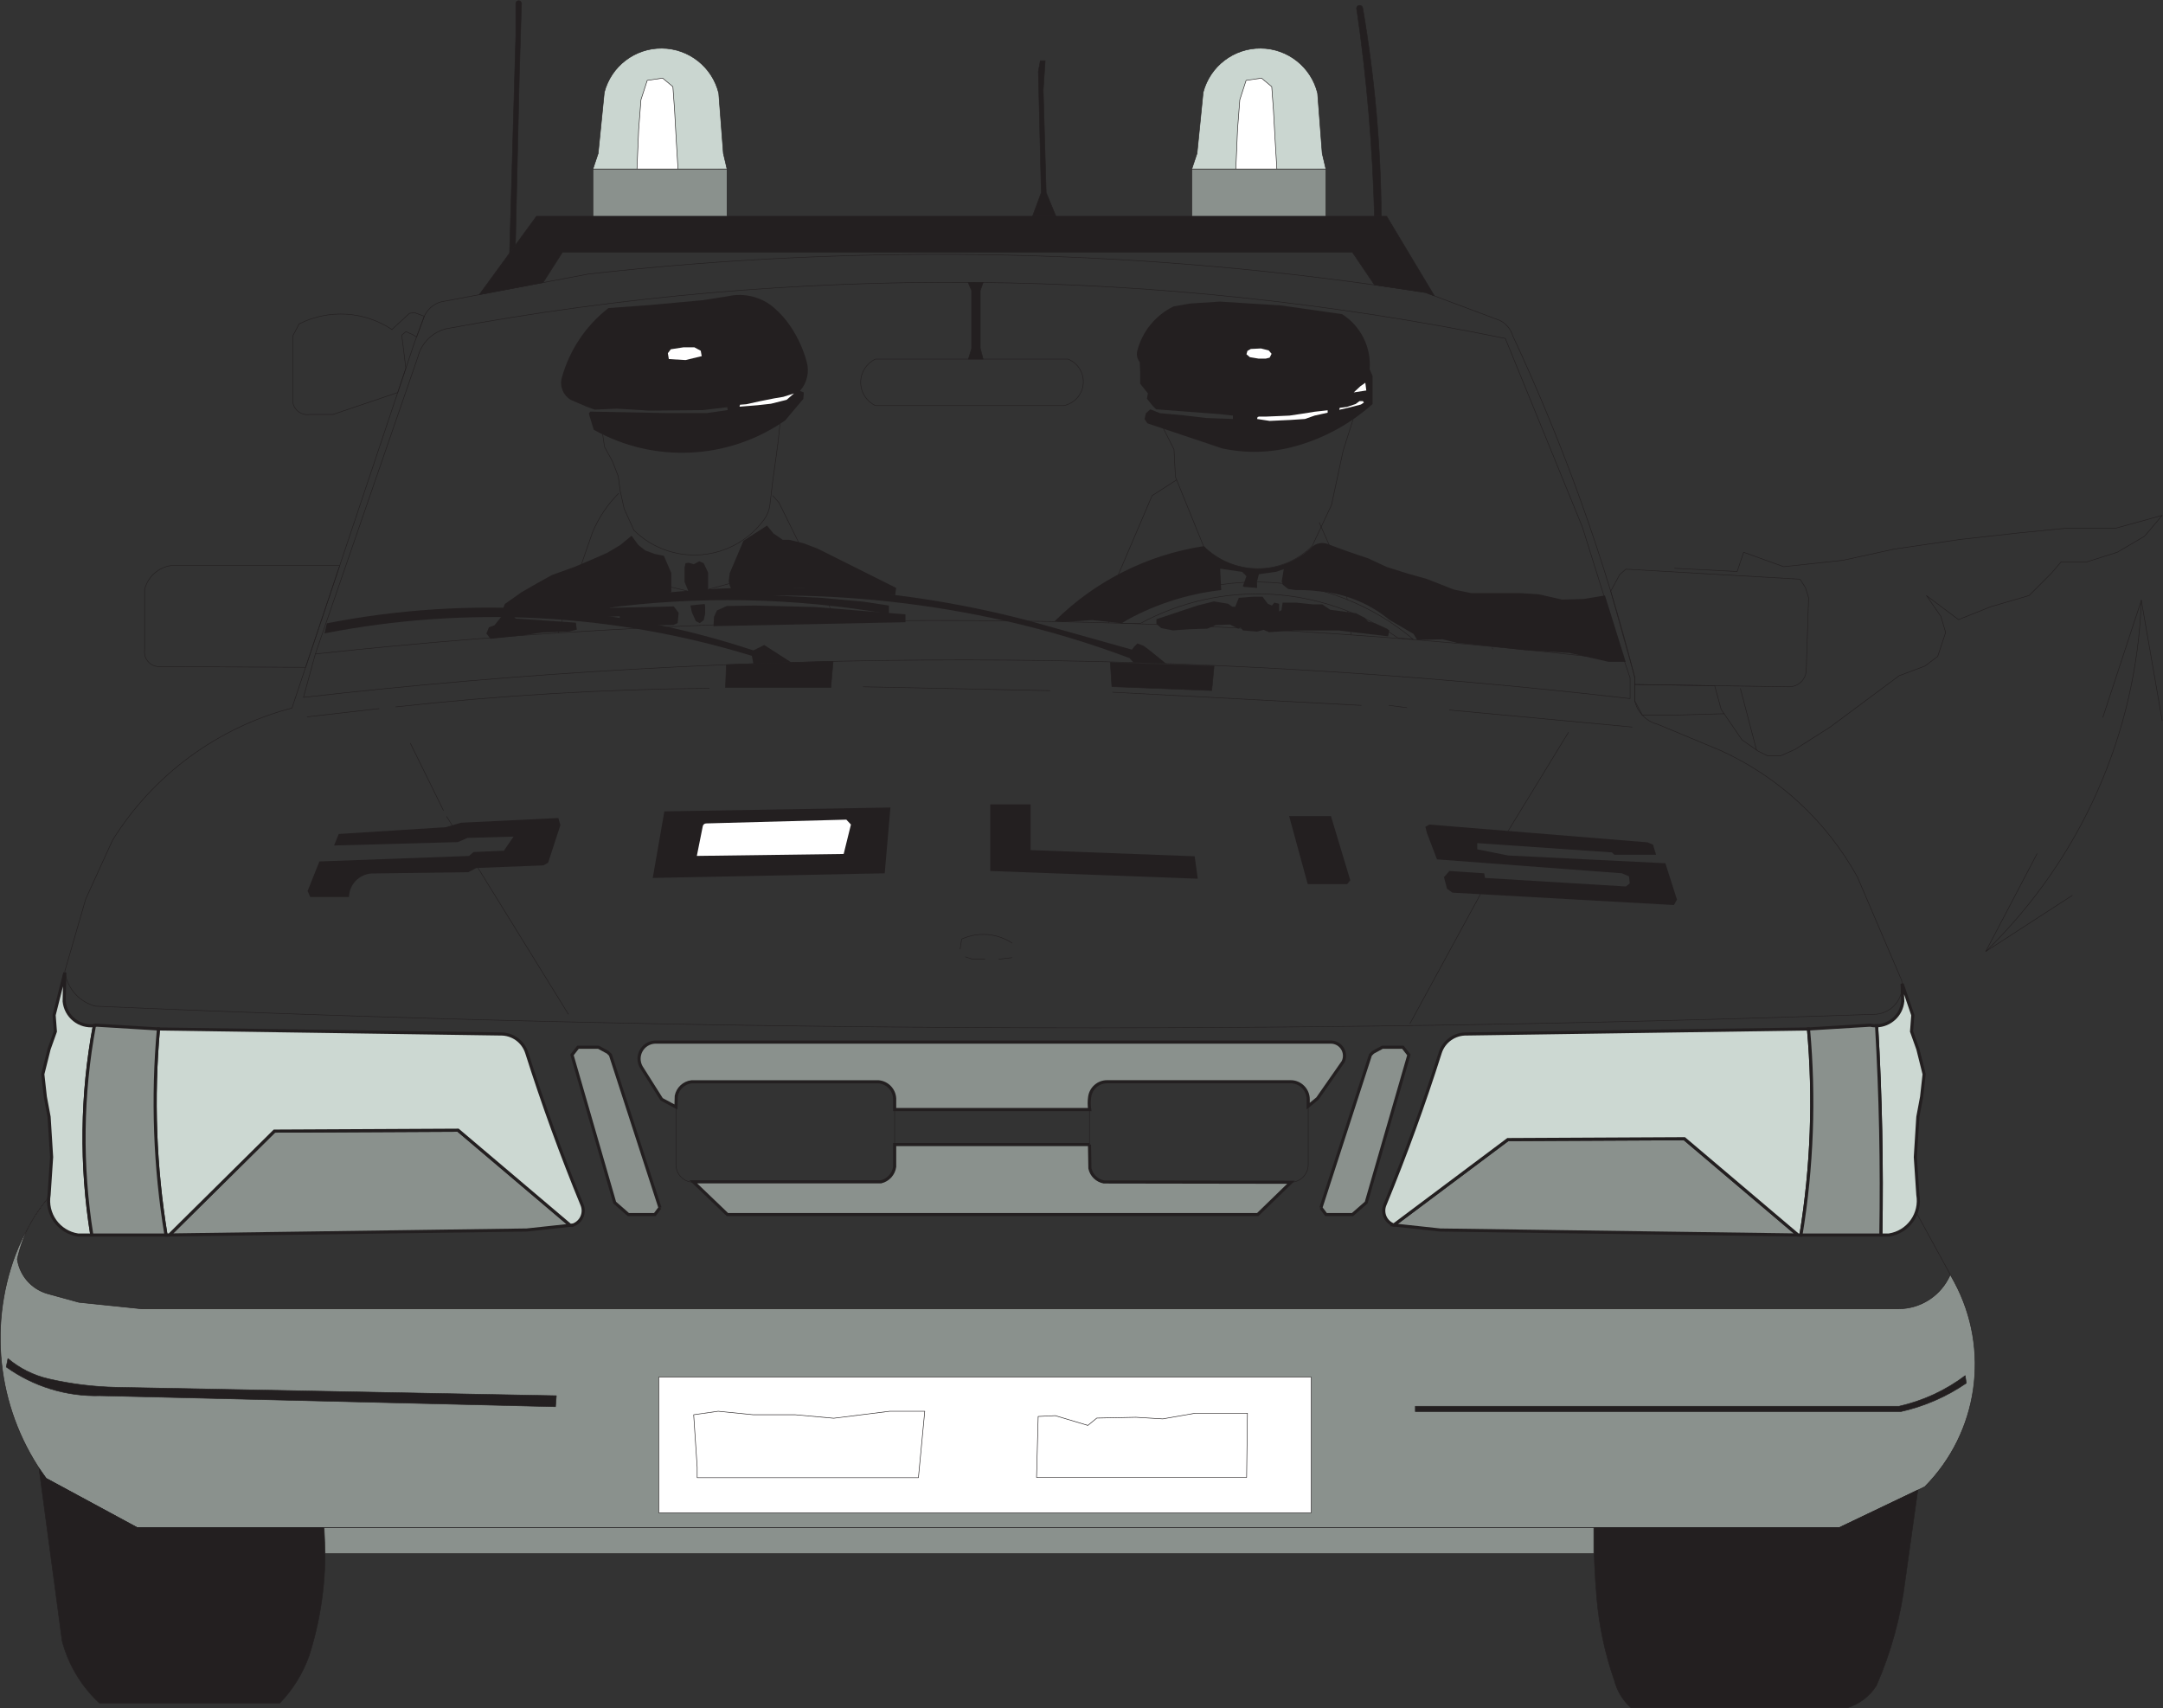 <?xml version="1.0" encoding="UTF-8" standalone="no"?>
<svg
   xmlns:dc="http://purl.org/dc/elements/1.1/"
   xmlns:cc="http://creativecommons.org/ns#"
   xmlns:rdf="http://www.w3.org/1999/02/22-rdf-syntax-ns#"
   xmlns:svg="http://www.w3.org/2000/svg"
   xmlns="http://www.w3.org/2000/svg"
   viewBox="0 0 928.333 733.053"
   height="733.053"
   width="928.333"
   xml:space="preserve"
   id="svg2"
   version="1.1"><rect x="0" y="0" width="928.333" height="733.053" fill="#333333" stroke="none"/><defs
     id="defs6" /><g
     transform="matrix(1.333,0,0,-1.333,0,733.053)"
     id="g10"><g
       transform="scale(0.1)"
       id="g12"><path
         id="path14"
         style="fill:#8a918d;fill-opacity:1;fill-rule:nonzero;stroke:none"
         d="m 6169.96,1595.53 122.95,-224.73 c 116.03,-216.62 77.18,-483.593 -95.76,-658.163 L 5921.81,580.996 H 441.945 L 148.652,739.551 C -3.895,947.793 -41.043,1218.96 49.883,1460.56 c 25.582,66.78 61.754,129.03 107.133,184.3 -50.219,-56.89 -85.086,-125.65 -101.309,-199.78 7.77,-52.14 44.941,-95.11 95.426,-110.29 l 102.883,-28.33 201.281,-20.85 H 6113.36 c 66.57,0.3 127.61,37.07 159.03,95.76 l 7.13,13.93 -109.56,200.23" /><path
         id="path16"
         style="fill:none;stroke:#231f20;stroke-width:1.764;stroke-linecap:round;stroke-linejoin:round;stroke-miterlimit:4;stroke-dasharray:none;stroke-opacity:1"
         d="m 6169.96,1595.53 122.95,-224.73 c 116.03,-216.62 77.18,-483.593 -95.76,-658.163 L 5921.81,580.996 H 441.945 L 148.652,739.551 C -3.895,947.793 -41.043,1218.96 49.883,1460.56 c 25.582,66.78 61.754,129.03 107.133,184.3 -50.219,-56.89 -85.086,-125.65 -101.309,-199.78 7.77,-52.14 44.941,-95.11 95.426,-110.29 l 102.883,-28.33 201.281,-20.85 H 6113.36 c 66.57,0.3 127.61,37.07 159.03,95.76 l 7.13,13.93 -109.56,200.23" /><path
         id="path18"
         style="fill:#ffffff;fill-opacity:1;fill-rule:nonzero;stroke:none"
         d="M 2120.92,1065.66 H 4221.89 V 628.867 H 2120.92 v 436.793" /><path
         id="path20"
         style="fill:none;stroke:#231f20;stroke-width:1.764;stroke-linecap:round;stroke-linejoin:round;stroke-miterlimit:4;stroke-dasharray:none;stroke-opacity:1"
         d="M 2120.92,1065.66 H 4221.89 V 628.867 H 2120.92 Z" /><path
         id="path22"
         style="fill:#cad6d0;fill-opacity:1;fill-rule:nonzero;stroke:none"
         d="m 2340.91,4954.86 -11.93,50.61 -14.78,193.55 c -20.65,84.53 -96.08,144.26 -183.11,144.96 -87.03,0.7 -163.41,-57.79 -185.43,-141.99 l -19.72,-196.52 -16.94,-50.61 h 431.91" /><path
         id="path24"
         style="fill:none;stroke:#231f20;stroke-width:1.764;stroke-linecap:round;stroke-linejoin:round;stroke-miterlimit:4;stroke-dasharray:none;stroke-opacity:1"
         d="m 2340.91,4954.86 -11.93,50.61 -14.78,193.55 c -20.65,84.53 -96.08,144.26 -183.11,144.96 -87.03,0.7 -163.41,-57.79 -185.43,-141.99 l -19.72,-196.52 -16.94,-50.61 h 431.91" /><path
         id="path26"
         style="fill:#cad6d0;fill-opacity:1;fill-rule:nonzero;stroke:none"
         d="m 4269.06,4954.86 -11.92,50.61 -14.78,193.55 c -20.65,84.53 -96.09,144.26 -183.11,144.96 -87.02,0.7 -163.41,-57.79 -185.42,-141.99 l -19.73,-196.52 -16.94,-50.61 h 431.9" /><path
         id="path28"
         style="fill:none;stroke:#231f20;stroke-width:1.764;stroke-linecap:round;stroke-linejoin:round;stroke-miterlimit:4;stroke-dasharray:none;stroke-opacity:1"
         d="m 4269.06,4954.86 -11.92,50.61 -14.78,193.55 c -20.65,84.53 -96.09,144.26 -183.11,144.96 -87.02,0.7 -163.41,-57.79 -185.42,-141.99 l -19.73,-196.52 -16.94,-50.61 h 431.9" /><path
         id="path30"
         style="fill:#231f20;fill-opacity:1;fill-rule:nonzero;stroke:none"
         d="m 2575.45,4240.49 12.64,-4.74 -1.57,-20.54 -58.48,-69.51 c -182.8,-127.15 -422.13,-138.8 -616.41,-30.02 l -15.81,52.13 4.75,6.32 244.98,-4.74 h 129.6 l 67.96,9.48 -1.57,9.48 -79.04,-9.48 -172.27,-1.58 -104.32,6.32 -71.12,-3.16 -30.03,11.07 -47.42,20.53 c -24.38,14.61 -36.02,43.7 -28.44,71.1 24.59,88.99 77.25,167.68 150.14,224.35 l 131.19,9.48 172.27,15.8 80.61,12.63 c 53.24,12.17 109.07,-1.93 150.15,-37.91 20.59,-18.04 38.67,-38.76 53.74,-61.62 22.72,-34.46 39.8,-72.33 50.58,-112.17 8.88,-32.82 0.55,-67.9 -22.13,-93.22" /><path
         id="path32"
         style="fill:#231f20;fill-opacity:1;fill-rule:nonzero;stroke:none"
         d="m 3694.37,4136.35 241.12,-80.86 c 76.66,-16.4 156.12,-14.28 231.79,6.22 93.52,25.33 179.83,72.2 252.01,136.84 v 90.2 l -9.33,21.77 c 5.37,70.92 -28.71,139.03 -88.67,177.27 l -196.01,28 -197.57,12.44 -96.45,-6.22 -52.89,-9.33 c -57.99,-28.27 -100.64,-80.58 -116.67,-143.07 -3.2,-12.48 -0.32,-25.74 7.78,-35.77 l 1.55,-32.65 v -37.32 l 24.89,-31.1 -3.11,-17.11 18.67,-23.32 10.89,-10.89 205.34,-15.55 42,-4.66 v -10.89 l -85.55,3.11 -79.34,9.33 -70,6.22 -31.12,12.44 -14,-12.44 -4.66,-18.66 9.33,-14" /><path
         id="path34"
         style="fill:#8a918d;fill-opacity:1;fill-rule:nonzero;stroke:none"
         d="m 3564.57,2016.6 c -28.13,0 -52.01,-20.62 -56.09,-48.44 -2.01,-13.65 -2.01,-27.5 0,-41.15 h -627.91 v 35.74 c -1.49,28.34 -23.66,51.24 -51.94,53.66 H 2226.6 c -24.49,-2.95 -44.31,-21.29 -49.15,-45.49 l -1.07,-35.65 -46.01,24.73 -65.99,104.43 c -9,16.18 -9.04,35.86 -0.1,52.05 8.95,16.22 25.61,26.66 44.1,27.66 h 2177.59 c 14.96,-0.35 28.71,-8.3 36.51,-21.09 7.78,-12.78 8.53,-28.66 1.99,-42.11 l -82.49,-118.19 -29.91,-24.74 v 21.9 c 0,15.04 -5.97,29.47 -16.61,40.09 -10.62,10.64 -25.05,16.6 -40.07,16.6 h -590.82" /><path
         id="path36"
         style="fill:none;stroke:#231f20;stroke-width:10;stroke-linecap:butt;stroke-linejoin:miter;stroke-miterlimit:4;stroke-dasharray:none;stroke-opacity:1"
         d="m 3564.57,2016.6 c -28.13,0 -52.01,-20.62 -56.09,-48.44 -2.01,-13.65 -2.01,-27.5 0,-41.15 h -627.91 v 35.74 c -1.49,28.34 -23.66,51.24 -51.94,53.66 H 2226.6 c -24.49,-2.95 -44.31,-21.29 -49.15,-45.49 l -1.07,-35.65 -46.01,24.73 -65.99,104.43 c -9,16.18 -9.04,35.86 -0.1,52.05 8.95,16.22 25.61,26.66 44.1,27.66 h 2177.59 c 14.96,-0.35 28.71,-8.3 36.51,-21.09 7.78,-12.78 8.53,-28.66 1.99,-42.11 l -82.49,-118.19 -29.91,-24.74 v 21.9 c 0,15.04 -5.97,29.47 -16.61,40.09 -10.62,10.64 -25.05,16.6 -40.07,16.6 z" /><path
         id="path38"
         style="fill:none;stroke:#231f20;stroke-width:1.764;stroke-linecap:round;stroke-linejoin:round;stroke-miterlimit:4;stroke-dasharray:none;stroke-opacity:1"
         d="m 3342.63,938.945 -5.25,-196.433 h 676.37 l 2.62,206.914 h -167.78 l -104.86,-18.34 -86.51,5.242 -125.84,-2.625 -28.84,-23.566 -104.86,31.426 z" /><path
         id="path40"
         style="fill:none;stroke:#231f20;stroke-width:1.764;stroke-linecap:round;stroke-linejoin:round;stroke-miterlimit:4;stroke-dasharray:none;stroke-opacity:1"
         d="m 2425.08,944.445 -112.72,11.258 -78.92,-11.258 11.28,-168.937 v -33.789 h 315.63 396.7 l 20.39,213.984 h -112.72 l -180.37,-22.519 -124,11.261 z" /><path
         id="path42"
         style="fill:none;stroke:#231f20;stroke-width:1.764;stroke-linecap:round;stroke-linejoin:round;stroke-miterlimit:4;stroke-dasharray:none;stroke-opacity:1"
         d="m 2210.97,3597.08 -49.62,11.79" /><path
         id="path44"
         style="fill:none;stroke:#231f20;stroke-width:1.764;stroke-linecap:round;stroke-linejoin:round;stroke-miterlimit:4;stroke-dasharray:none;stroke-opacity:1"
         d="m 2281.5,3602.15 66.73,18.14" /><path
         id="path46"
         style="fill:#231f20;fill-opacity:1;fill-rule:nonzero;stroke:none"
         d="m 2915.31,3496.02 v 25.28 l -292.4,23.7 -192.82,4.74 -90.09,-1.58 -31.61,-14.22 -9.48,-20.54 -1.59,-30.02 617.99,12.64" /><path
         id="path48"
         style="fill:#231f20;fill-opacity:1;fill-rule:nonzero;stroke:none"
         d="m 2222.99,3580.08 56.9,6.32 v 69.52 l -14.23,30.01 -14.22,6.33 -17.38,-9.49 -17.39,4.75 -9.48,-1.59 -3.16,-14.22 v -45.81 l 18.96,-45.82" /><path
         id="path50"
         style="fill:#231f20;fill-opacity:1;fill-rule:nonzero;stroke:none"
         d="m 2268.83,3554.8 -45.84,-4.74 1.58,-7.9 3.16,-14.22 12.65,-28.44 12.64,-6.32 12.64,9.48 4.75,20.54 v 23.7 l -1.58,7.9" /><path
         id="path52"
         style="fill:#231f20;fill-opacity:1;fill-rule:nonzero;stroke:none"
         d="m 1579.09,3442.68 105.46,10.98 62.54,9.49 85.82,2.97 24.24,6.07 -3.05,22.42 -193.96,13.2 -7.28,8.48 -38.18,-1.84 -22.77,-28.38 -17.93,-6.55 -7.87,-20 12.98,-16.84" /><path
         id="path54"
         style="fill:#231f20;fill-opacity:1;fill-rule:nonzero;stroke:none"
         d="m 2354.27,3603.39 221.27,3.16 306.62,-23.7 3.16,23.7 -252.88,126.4 -45.84,17.38 -45.83,11.06 h -20.55 l -30.03,20.54 -20.55,25.27 -75.86,-48.98 -44.25,-104.27 -3.17,-25.28 3.17,-14.22 4.74,-11.06" /><path
         id="path56"
         style="fill:#231f20;fill-opacity:1;fill-rule:nonzero;stroke:none"
         d="m 1616.07,3531.11 9.49,23.69 53.73,37.92 52.16,30.02 45.84,25.28 74.28,26.85 63.22,26.86 39.51,17.38 42.68,25.28 36.35,30.02 22.13,-30.02 22.12,-17.38 30.03,-11.06 30.04,-6.32 23.7,-55.29 v -61.62 l -200.72,-50.56 208.62,4.74 15.81,-20.54 -3.16,-33.18 -14.22,-6.31 -154.89,-1.58 -17.4,12.64 v 17.37 l -69.53,-3.16 -91.68,17.38 -218.11,1.59" /><path
         id="path58"
         style="fill:#ffffff;fill-opacity:1;fill-rule:nonzero;stroke:none"
         d="m 2153.45,4343.18 53.74,-3.16 52.16,12.65 -3.17,17.37 -20.54,11.07 h -34.78 l -41.09,-6.32 -9.48,-12.65 3.16,-18.96" /><path
         id="path60"
         style="fill:#ffffff;fill-opacity:1;fill-rule:nonzero;stroke:none"
         d="m 2381.05,4189.93 58.47,4.74 42.68,4.74 50.57,12.64 23.71,20.54 -34.77,-11.06 -28.45,-4.74 -47.42,-9.48 -42.66,-9.48 -20.55,-1.58 -1.58,-6.32" /><path
         id="path62"
         style="fill:none;stroke:#231f20;stroke-width:1.764;stroke-linecap:round;stroke-linejoin:round;stroke-miterlimit:4;stroke-dasharray:none;stroke-opacity:1"
         d="m 1940.43,4100.59 5.97,-40.21 25.29,-45.82 18.97,-48.98 6.32,-47.4 12.65,-56.87 31.6,-69.52 c 57.61,-56.52 136.95,-85.17 217.38,-78.49 80.43,6.67 153.96,48.01 201.46,113.25 10.48,14.39 17.02,31.28 18.97,48.98 5.4,49.09 11.72,98.08 18.96,146.93 5.52,37.2 9.96,74.56 13.3,112.02" /><path
         id="path64"
         style="fill:none;stroke:#231f20;stroke-width:1.764;stroke-linecap:round;stroke-linejoin:round;stroke-miterlimit:4;stroke-dasharray:none;stroke-opacity:1"
         d="m 5288.02,3196.58 h 90.16 l 172.98,4.83 -9.58,13.99 -20.82,76.33 -257.62,3.89 v -52.01 l 24.88,-47.03" /><path
         id="path66"
         style="fill:none;stroke:#231f20;stroke-width:1.764;stroke-linecap:round;stroke-linejoin:round;stroke-miterlimit:4;stroke-dasharray:none;stroke-opacity:1"
         d="m 5603.55,3282.5 51.95,-197.91" /><path
         id="path68"
         style="fill:none;stroke:#231f20;stroke-width:1.764;stroke-linecap:round;stroke-linejoin:round;stroke-miterlimit:4;stroke-dasharray:none;stroke-opacity:1"
         d="m 6393.58,2435.99 278.83,180.66" /><path
         id="path70"
         style="fill:none;stroke:#231f20;stroke-width:1.764;stroke-linecap:round;stroke-linejoin:round;stroke-miterlimit:4;stroke-dasharray:none;stroke-opacity:1"
         d="m 6393.58,2435.99 165.23,314.87" /><path
         id="path72"
         style="fill:none;stroke:#231f20;stroke-width:1.764;stroke-linecap:round;stroke-linejoin:round;stroke-miterlimit:4;stroke-dasharray:none;stroke-opacity:1"
         d="M 6894.45,3566.4 6770.52,3189.59" /><path
         id="path74"
         style="fill:none;stroke:#231f20;stroke-width:1.764;stroke-linecap:round;stroke-linejoin:round;stroke-miterlimit:4;stroke-dasharray:none;stroke-opacity:1"
         d="m 6894.45,3566.4 67.13,-387.13" /><path
         id="path76"
         style="fill:none;stroke:#231f20;stroke-width:1.764;stroke-linecap:round;stroke-linejoin:round;stroke-miterlimit:4;stroke-dasharray:none;stroke-opacity:1"
         d="M 6894.45,3566.4 C 6879.63,3139.08 6700.16,2734.04 6393.58,2435.99" /><path
         id="path78"
         style="fill:#231f20;fill-opacity:1;fill-rule:nonzero;stroke:none"
         d="m 4404.35,3702 c -43.51,14.05 -86.64,29.29 -129.31,45.7 -17.8,6.84 -37.93,2.81 -51.71,-10.34 -97.85,-93.32 -252.2,-91.79 -348.18,3.44 -181.22,-27.68 -348.99,-112.14 -479.17,-241.21 l 24.13,-3.45 96.52,6.89 93.08,-10.33 c 98.86,57.5 208.57,93.87 322.2,106.82 l -3.44,68.92 70.78,-10.34 13.86,-13.78 -11.51,-32.49 3.44,-1.97 42.48,-3.45 -0.36,20 6.14,24.13 56.27,7.93 23.79,8.48 -6.56,-39.86 3.45,-10.34 17.23,-13.79 24.14,-3.44 c 25.36,0.55 50.72,-0.81 75.88,-4.09 82.76,-6.82 161.46,-38.75 225.6,-91.49 l 78.21,-45.76 11.45,-19.08 82.02,1.91 45.79,-11.44 91.56,-9.53 120.19,-13.36 150.7,-9.53 125.9,-28.6 h 55.31 l -66.75,213.57 -68.68,-11.44 -68.67,-1.91 -76.31,17.16 -61.04,3.82 h -156.43 l -55.32,11.44 -87.75,34.32 -61.04,17.17 -66.78,20.97 -61.11,28.35" /><path
         id="path80"
         style="fill:#231f20;fill-opacity:1;fill-rule:nonzero;stroke:none"
         d="m 4469.29,3450.55 -160.24,19.06 H 4171.7 l -85.84,-5.72 -17.17,7.63 -20.98,-5.72 -45.79,3.81 -7.63,9.54 -7.63,-3.82 -26.71,13.35 -45.78,-1.9 -26.71,-11.45 -59.13,-1.9 -51.51,-3.82 -38.15,7.63 -15.26,13.35 v 15.25 l 131.63,43.86 53.41,13.35 45.78,-7.62 13.35,-9.54 h 9.54 l 11.45,28.6 47.69,3.81 h 28.62 l 17.16,-22.87 13.35,-5.73 7.63,9.54 15.27,-3.81 v -24.79 l 7.62,3.81 3.82,24.79 h 41.97 l 55.32,-5.72 h 30.52 l 24.8,-17.16 83.93,-11.45 28.62,-15.25 9.54,-11.44 22.89,-5.72 38.14,-17.17 7.64,-5.72 -3.81,-19.06" /><path
         id="path82"
         style="fill:none;stroke:#231f20;stroke-width:1.764;stroke-linecap:round;stroke-linejoin:round;stroke-miterlimit:4;stroke-dasharray:none;stroke-opacity:1"
         d="m 4805.91,3409.99 c -0.35,1.02 -0.71,2.03 -1.07,3.04" /><path
         id="path84"
         style="fill:none;stroke:#231f20;stroke-width:1.764;stroke-linecap:round;stroke-linejoin:round;stroke-miterlimit:4;stroke-dasharray:none;stroke-opacity:1"
         d="m 3746.14,4118.99 33.79,-66.61 4.66,-88.63 90.56,-222.95 c 46.37,-46.44 109.33,-72.5 174.96,-72.4 65.63,0.11 128.52,26.37 174.73,72.97 l 62.23,132.18 37.32,174.16 32.31,101.63" /><path
         id="path86"
         style="fill:#ffffff;fill-opacity:1;fill-rule:nonzero;stroke:none"
         d="m 4358.63,4235.88 40.44,6.21 -3.12,24.89 -15.54,-10.89 -21.78,-20.21" /><path
         id="path88"
         style="fill:#ffffff;fill-opacity:1;fill-rule:nonzero;stroke:none"
         d="m 4311.95,4179.89 34.23,7.78 35.77,9.33 9.34,6.22 -3.11,4.67 h -10.89 l -12.45,-9.34 -28,-9.33 -23.33,-3.11 -1.56,-6.22" /><path
         id="path90"
         style="fill:#ffffff;fill-opacity:1;fill-rule:nonzero;stroke:none"
         d="m 4047.5,4150.35 40.44,-6.22 66.9,3.11 46.66,3.11 31.11,10.89 42.02,9.33 v 7.77 l -42.02,-4.66 -38.88,-6.22 -42.01,-6.22 -35.78,-1.56 -37.33,-1.55 h -24.9 l -4.66,-1.56 -1.55,-6.22" /><path
         id="path92"
         style="fill:#ffffff;fill-opacity:1;fill-rule:nonzero;stroke:none"
         d="m 4027.27,4375.83 32.67,1.56 24.89,-6.22 9.33,-10.89 -6.22,-12.44 -12.44,-3.11 h -23.34 l -28,4.66 -10.89,9.34 3.11,10.88 10.89,6.22" /><path
         id="path94"
         style="fill:none;stroke:#231f20;stroke-width:1.764;stroke-linecap:round;stroke-linejoin:round;stroke-miterlimit:4;stroke-dasharray:none;stroke-opacity:1"
         d="m 5391.83,3669.63 201.39,-10.32 20.66,61.94 129.08,-46.46 191.06,20.65 165.23,36.13 211.71,30.97 185.89,20.65 154.9,15.48 h 160.08 l 149.75,41.29 -56.81,-67.1 -87.77,-51.61 -98.12,-30.97 h -82.61 l -30.98,-36.14 -72.29,-72.26 -123.93,-36.13 -103.27,-41.29 -103.28,77.42 46.48,-67.1 15.49,-51.62 -25.82,-77.42 -41.31,-30.97 -82.62,-30.97 -222.03,-165.18 -113.6,-72.26 -46.48,-20.65 h -41.31 l -30.97,15.49 -51.64,36.13 -57.55,84.08" /><path
         id="path96"
         style="fill:#8a918d;fill-opacity:1;fill-rule:nonzero;stroke:none"
         d="m 5423.22,1833.14 -568.38,-2.77 -367.15,-275.01 149.33,-16.13 1151.89,-16.05 -365.69,309.96" /><path
         id="path98"
         style="fill:none;stroke:#231f20;stroke-width:10;stroke-linecap:butt;stroke-linejoin:miter;stroke-miterlimit:4;stroke-dasharray:none;stroke-opacity:1"
         d="m 5423.22,1833.14 -568.38,-2.77 -367.15,-275.01 149.33,-16.13 1151.89,-16.05 z" /><path
         id="path100"
         style="fill:#ccd8d2;fill-opacity:1;fill-rule:nonzero;stroke:none"
         d="m 4487.69,1555.36 367.15,275.01 568.38,2.77 365.69,-309.96 9.63,-0.13 c 36.09,219.24 44.25,442.18 24.29,663.47 l -1100.82,-16.18 c -38.67,0.91 -73.3,-23.82 -84.99,-60.69 -52.55,-165.57 -111.96,-328.88 -178.08,-489.51 -5.06,-12.33 -4.91,-26.18 0.43,-38.38 5.34,-12.21 15.41,-21.72 27.91,-26.35 l 0.41,-0.05" /><path
         id="path102"
         style="fill:none;stroke:#231f20;stroke-width:10;stroke-linecap:butt;stroke-linejoin:miter;stroke-miterlimit:4;stroke-dasharray:none;stroke-opacity:1"
         d="m 4487.69,1555.36 367.15,275.01 568.38,2.77 365.69,-309.96 9.63,-0.13 c 36.09,219.24 44.25,442.18 24.29,663.47 l -1100.82,-16.18 c -38.67,0.91 -73.3,-23.82 -84.99,-60.69 -52.55,-165.57 -111.96,-328.88 -178.08,-489.51 -5.06,-12.33 -4.91,-26.18 0.43,-38.38 5.34,-12.21 15.41,-21.72 27.91,-26.35 z" /><path
         id="path104"
         style="fill:#ccd8d2;fill-opacity:1;fill-rule:nonzero;stroke:none"
         d="m 6042.05,2196.67 c 44.01,1.14 80.22,35.01 84.31,78.86 l -2.1,56.48 34.47,-100.98 -4.04,-52.59 20.24,-56.64 20.23,-80.92 -8.09,-72.81 -12.14,-64.74 -8.1,-129.46 8.1,-121.37 c 5.13,-29.55 -1.84,-59.92 -19.35,-84.28 -17.51,-24.35 -44.09,-40.64 -73.74,-45.17 h -26.06 c 3.85,224.63 -0.74,449.33 -13.73,673.62" /><path
         id="path106"
         style="fill:none;stroke:#231f20;stroke-width:10;stroke-linecap:butt;stroke-linejoin:miter;stroke-miterlimit:4;stroke-dasharray:none;stroke-opacity:1"
         d="m 6042.05,2196.67 c 44.01,1.14 80.22,35.01 84.31,78.86 l -2.1,56.48 34.47,-100.98 -4.04,-52.59 20.24,-56.64 20.23,-80.92 -8.09,-72.81 -12.14,-64.74 -8.1,-129.46 8.1,-121.37 c 5.13,-29.55 -1.84,-59.92 -19.35,-84.28 -17.51,-24.35 -44.09,-40.64 -73.74,-45.17 h -26.06 c 3.85,224.63 -0.74,449.33 -13.73,673.62 z" /><path
         id="path108"
         style="fill:#8a918d;fill-opacity:1;fill-rule:nonzero;stroke:none"
         d="m 6055.78,1523.05 h -257.24 c 36.09,219.24 44.25,442.18 24.29,663.47 l 198.31,12.13 c 6.86,-1.5 13.88,-2.17 20.91,-1.98 12.99,-224.29 17.58,-448.99 13.73,-673.62" /><path
         id="path110"
         style="fill:none;stroke:#231f20;stroke-width:10;stroke-linecap:butt;stroke-linejoin:miter;stroke-miterlimit:4;stroke-dasharray:none;stroke-opacity:1"
         d="m 6055.78,1523.05 h -257.24 c 36.09,219.24 44.25,442.18 24.29,663.47 l 198.31,12.13 c 6.86,-1.5 13.88,-2.17 20.91,-1.98 12.99,-224.29 17.58,-448.99 13.73,-673.62 z" /><path
         id="path112"
         style="fill:#8a918d;fill-opacity:1;fill-rule:nonzero;stroke:none"
         d="m 1836.15,1554.38 -140.17,-15.15 -1150.429,-16.03 337.879,334.46 591.5,2.89 361.22,-306.17" /><path
         id="path114"
         style="fill:none;stroke:#231f20;stroke-width:10;stroke-linecap:butt;stroke-linejoin:miter;stroke-miterlimit:4;stroke-dasharray:none;stroke-opacity:1"
         d="m 1836.15,1554.38 -140.17,-15.15 -1150.429,-16.03 337.879,334.46 591.5,2.89 z" /><path
         id="path116"
         style="fill:#ccd8d2;fill-opacity:1;fill-rule:nonzero;stroke:none"
         d="m 1845.72,1555.41 -9.57,-1.03 -361.22,306.17 -591.5,-2.89 -337.879,-334.46 -11.098,-0.15 c -36.09,219.24 -44.246,442.18 -24.281,663.47 l 1100.818,-16.18 c 38.66,0.91 73.29,-23.82 84.99,-60.69 52.54,-165.57 111.95,-328.88 178.07,-489.51 5.07,-12.33 4.92,-26.18 -0.42,-38.38 -5.34,-12.21 -15.42,-21.72 -27.91,-26.35" /><path
         id="path118"
         style="fill:none;stroke:#231f20;stroke-width:10;stroke-linecap:butt;stroke-linejoin:miter;stroke-miterlimit:4;stroke-dasharray:none;stroke-opacity:1"
         d="m 1845.72,1555.41 -9.57,-1.03 -361.22,306.17 -591.5,-2.89 -337.879,-334.46 -11.098,-0.15 c -36.09,219.24 -44.246,442.18 -24.281,663.47 l 1100.818,-16.18 c 38.66,0.91 73.29,-23.82 84.99,-60.69 52.54,-165.57 111.95,-328.88 178.07,-489.51 5.07,-12.33 4.92,-26.18 -0.42,-38.38 -5.34,-12.21 -15.42,-21.72 -27.91,-26.35 z" /><path
         id="path120"
         style="fill:#ccd8d2;fill-opacity:1;fill-rule:nonzero;stroke:none"
         d="m 208.73,2367.85 -2.093,-92.32 c 2.187,-23.44 13.773,-44.98 32.113,-59.71 18.344,-14.75 41.875,-21.43 65.227,-18.52 -41.532,-222.59 -44.336,-450.7 -8.309,-674.25 h -44.512 c -29.652,4.53 -56.23,20.82 -73.738,45.17 -17.512,24.36 -24.484,54.73 -19.348,84.28 l 8.098,121.37 -8.098,129.46 -12.136,64.74 -8.098,72.81 20.234,80.92 20.235,56.64 -4.043,52.59 34.468,136.82" /><path
         id="path122"
         style="fill:none;stroke:#231f20;stroke-width:10;stroke-linecap:butt;stroke-linejoin:miter;stroke-miterlimit:4;stroke-dasharray:none;stroke-opacity:1"
         d="m 208.73,2367.85 -2.093,-92.32 c 2.187,-23.44 13.773,-44.98 32.113,-59.71 18.344,-14.75 41.875,-21.43 65.227,-18.52 -41.532,-222.59 -44.336,-450.7 -8.309,-674.25 h -44.512 c -29.652,4.53 -56.23,20.82 -73.738,45.17 -17.512,24.36 -24.484,54.73 -19.348,84.28 l 8.098,121.37 -8.098,129.46 -12.136,64.74 -8.098,72.81 20.234,80.92 20.235,56.64 -4.043,52.59 z" /><path
         id="path124"
         style="fill:#8a918d;fill-opacity:1;fill-rule:nonzero;stroke:none"
         d="m 311.859,2198.65 198.313,-12.13 c -19.965,-221.29 -11.809,-444.23 24.281,-663.47 H 295.668 c -36.027,223.55 -33.223,451.66 8.309,674.25 2.648,0.34 5.281,0.79 7.882,1.35" /><path
         id="path126"
         style="fill:none;stroke:#231f20;stroke-width:10;stroke-linecap:butt;stroke-linejoin:miter;stroke-miterlimit:4;stroke-dasharray:none;stroke-opacity:1"
         d="m 311.859,2198.65 198.313,-12.13 c -19.965,-221.29 -11.809,-444.23 24.281,-663.47 H 295.668 c -36.027,223.55 -33.223,451.66 8.309,674.25 2.648,0.34 5.281,0.79 7.882,1.35 z" /><path
         id="path128"
         style="fill:#ffffff;fill-opacity:1;fill-rule:nonzero;stroke:none"
         d="m 3991.88,5178.05 20.18,62.32 49.53,7.33 33.02,-27.49 5.51,-75.15 5.5,-98.97 5.51,-91.23 h -132.09 l 5.5,127.89 7.34,95.3" /><path
         id="path130"
         style="fill:none;stroke:#231f20;stroke-width:1.764;stroke-linecap:round;stroke-linejoin:round;stroke-miterlimit:4;stroke-dasharray:none;stroke-opacity:1"
         d="m 3991.88,5178.05 20.18,62.32 49.53,7.33 33.02,-27.49 5.51,-75.15 5.5,-98.97 5.51,-91.23 h -132.09 l 5.5,127.89 z" /><path
         id="path132"
         style="fill:#ffffff;fill-opacity:1;fill-rule:nonzero;stroke:none"
         d="m 2063.71,5178.05 20.19,62.32 49.53,7.33 33.02,-27.49 5.5,-75.15 5.51,-98.97 5.5,-91.23 h -132.08 l 5.5,127.89 7.33,95.3" /><path
         id="path134"
         style="fill:none;stroke:#231f20;stroke-width:1.764;stroke-linecap:round;stroke-linejoin:round;stroke-miterlimit:4;stroke-dasharray:none;stroke-opacity:1"
         d="m 2063.71,5178.05 20.19,62.32 49.53,7.33 33.02,-27.49 5.5,-75.15 5.51,-98.97 5.5,-91.23 h -132.08 l 5.5,127.89 z" /><path
         id="path136"
         style="fill:#231f20;fill-opacity:1;fill-rule:nonzero;stroke:none"
         d="m 3574.96,3366.32 4.97,-77.79 321.55,-12.46 7.54,78.69 c -111.35,4.12 -222.7,7.97 -334.06,11.56" /><path
         id="path138"
         style="fill:none;stroke:#231f20;stroke-width:1.764;stroke-linecap:round;stroke-linejoin:round;stroke-miterlimit:4;stroke-dasharray:none;stroke-opacity:1"
         d="m 3574.96,3366.32 4.97,-77.79 321.55,-12.46 7.54,78.69 c -111.35,4.12 -222.7,7.97 -334.06,11.56 z" /><path
         id="path140"
         style="fill:none;stroke:#231f20;stroke-width:1.764;stroke-linecap:round;stroke-linejoin:round;stroke-miterlimit:4;stroke-dasharray:none;stroke-opacity:1"
         d="m 1421,4527.63 473.63,89.4 c 896.98,101.15 1803.49,81.1 2695.11,-59.64 l 238.77,-89.5 c 20.1,-9.82 35.22,-27.54 41.78,-48.93 165.16,-353.23 296.69,-721.23 392.85,-1099.12 v -76.23 c 8.44,-37.32 37.07,-66.77 74.14,-76.23 l 203.36,-84.7 c 186.49,-84.94 340.68,-227.65 439.77,-407.02 l 142.38,-332.7 c 5,-25.44 -0.99,-51.8 -16.49,-72.57 -15.5,-20.78 -39.06,-34.02 -64.87,-36.48 -1911.02,-66.16 -3823.91,-57.48 -5734.258,25.97 -52.785,13.81 -91.801,58.45 -98.442,112.62 l 67.211,232.11 86.301,189.4 c 131.149,210.5 337.891,362.81 577.797,425.68 l 394.211,1175.85 29.41,79.13 c 9.06,26.13 30.57,46 57.34,52.96" /><path
         id="path142"
         style="fill:none;stroke:#231f20;stroke-width:1.764;stroke-linecap:round;stroke-linejoin:round;stroke-miterlimit:4;stroke-dasharray:none;stroke-opacity:1"
         d="m 1366.18,4481.08 -31.93,11.68 -15.83,-2.26 -56.55,-52.01 c -89.08,59.13 -203.01,66.04 -298.577,18.09 l -20.359,-38.44 v -214.8 c 4.644,-25.44 28.75,-42.51 54.289,-38.44 h 74.647 l 208.74,70.64 26.14,77.96 -13.21,106.91 13.57,11.3 24.88,-11.3 8.99,-6.77 25.2,67.44" /><path
         id="path144"
         style="fill:none;stroke:#231f20;stroke-width:1.764;stroke-linecap:round;stroke-linejoin:round;stroke-miterlimit:4;stroke-dasharray:none;stroke-opacity:1"
         d="M 1093.77,3678.24 H 549.355 c -40.589,-6.56 -73.445,-36.53 -83.691,-76.35 v -194.46 c -2.059,-13.36 1.715,-26.96 10.371,-37.34 8.656,-10.39 21.36,-16.55 34.867,-16.92 l 473.086,-2.38 109.782,327.45" /><path
         id="path146"
         style="fill:none;stroke:#231f20;stroke-width:1.764;stroke-linecap:round;stroke-linejoin:round;stroke-miterlimit:4;stroke-dasharray:none;stroke-opacity:1"
         d="m 1015.32,3393.87 330.24,956.44 c 11.29,44.46 46.01,79.18 90.48,90.44 1128.27,209.43 2286.38,198.88 3410.66,-31.06 l 247.95,-606.78 134.9,-430.3 c -1399.53,164.66 -2813.11,171.8 -4214.23,21.26 l -38.273,-139.85 c 1419.233,162.05 2852.363,160.73 4271.313,-3.92 v 67.06 l -18.81,55.45" /><path
         id="path148"
         style="fill:none;stroke:#231f20;stroke-width:1.764;stroke-linecap:round;stroke-linejoin:round;stroke-miterlimit:4;stroke-dasharray:none;stroke-opacity:1"
         d="m 2818.64,4343.1 h 620.37 c 32.02,-12.98 51.78,-45.37 48.7,-79.78 -3.09,-34.41 -28.3,-62.76 -62.12,-69.84 h -606.95 c -28.98,13.64 -47.49,42.78 -47.49,74.81 0,32.03 18.51,61.18 47.49,74.81" /><path
         id="path150"
         style="fill:#231f20;fill-opacity:1;fill-rule:nonzero;stroke:none"
         d="m 3116.96,4590.18 11.34,-26.26 v -186.77 l -10.32,-34.05 h 47.49 l -9.29,35.08 v 185.74 l 9.3,25.83 -48.52,0.43" /><path
         id="path152"
         style="fill:none;stroke:#231f20;stroke-width:1.764;stroke-linecap:round;stroke-linejoin:round;stroke-miterlimit:4;stroke-dasharray:none;stroke-opacity:1"
         d="m 3116.96,4590.18 11.34,-26.26 v -186.77 l -10.32,-34.05 h 47.49 l -9.29,35.08 v 185.74 l 9.3,25.83 -48.52,0.43" /><path
         id="path154"
         style="fill:#231f20;fill-opacity:1;fill-rule:nonzero;stroke:none"
         d="M 4618.36,4546.66 4464.68,4803 H 1727.3 l -184.26,-252.34 205.51,38.79 62.15,97.43 h 2543.78 l 70.97,-104.94 164.29,-24.55 28.62,-10.73" /><path
         id="path156"
         style="fill:none;stroke:#231f20;stroke-width:1.764;stroke-linecap:round;stroke-linejoin:round;stroke-miterlimit:4;stroke-dasharray:none;stroke-opacity:1"
         d="M 4618.36,4546.66 4464.68,4803 H 1727.3 l -184.26,-252.34 205.51,38.79 62.15,97.43 h 2543.78 l 70.97,-104.94 164.29,-24.55 28.62,-10.73" /><path
         id="path158"
         style="fill:#8a918d;fill-opacity:1;fill-rule:nonzero;stroke:none"
         d="m 1909,4803 h 431.91 v 151.855 H 1909 Z" /><path
         id="path160"
         style="fill:none;stroke:#231f20;stroke-width:1.764;stroke-linecap:round;stroke-linejoin:round;stroke-miterlimit:4;stroke-dasharray:none;stroke-opacity:1"
         d="m 1909,4803 v 151.86 h 431.91 V 4803 H 1909" /><path
         id="path162"
         style="fill:#8a918d;fill-opacity:1;fill-rule:nonzero;stroke:none"
         d="m 3837.16,4803 h 431.898 v 151.855 H 3837.16 Z" /><path
         id="path164"
         style="fill:none;stroke:#231f20;stroke-width:1.764;stroke-linecap:round;stroke-linejoin:round;stroke-miterlimit:4;stroke-dasharray:none;stroke-opacity:1"
         d="m 3837.16,4803 v 151.86 h 431.9 V 4803 h -431.9" /><path
         id="path166"
         style="fill:#231f20;fill-opacity:1;fill-rule:nonzero;stroke:none"
         d="m 1640.67,4684.37 20.09,699.46 v 104.03 c 0,5.05 4.1,9.14 9.15,9.14 5.05,0 9.14,-4.09 9.14,-9.14 l -7.03,-231.97 -12.45,-545.64 -18.9,-25.88" /><path
         id="path168"
         style="fill:none;stroke:#231f20;stroke-width:1.764;stroke-linecap:round;stroke-linejoin:round;stroke-miterlimit:4;stroke-dasharray:none;stroke-opacity:1"
         d="m 1640.67,4684.37 20.09,699.46 v 104.03 c 0,5.05 4.1,9.14 9.15,9.14 5.05,0 9.14,-4.09 9.14,-9.14 l -7.03,-231.97 -12.45,-545.64 -18.9,-25.88" /><path
         id="path170"
         style="fill:#231f20;fill-opacity:1;fill-rule:nonzero;stroke:none"
         d="m 3324.32,4803 28.31,76.23 -9.44,389.95 6.29,34.59 h 15.73 l -6.29,-94.34 9.44,-330.2 31.46,-76.23 h -75.5" /><path
         id="path172"
         style="fill:none;stroke:#231f20;stroke-width:1.764;stroke-linecap:round;stroke-linejoin:round;stroke-miterlimit:4;stroke-dasharray:none;stroke-opacity:1"
         d="m 3324.32,4803 28.31,76.23 -9.44,389.95 6.29,34.59 h 15.73 l -6.29,-94.34 9.44,-330.2 31.46,-76.23 h -75.5" /><path
         id="path174"
         style="fill:#231f20;fill-opacity:1;fill-rule:nonzero;stroke:none"
         d="m 4447.4,4803 c -1.62,224.78 -21.62,449.05 -59.79,670.58 -0.66,3.9 -3.56,7.05 -7.4,8.04 -3.83,0.98 -7.89,-0.37 -10.36,-3.46 -2.47,-3.09 -2.9,-7.34 -1.1,-10.87 31.93,-220.12 50.84,-441.94 56.62,-664.29 h 22.03" /><path
         id="path176"
         style="fill:none;stroke:#231f20;stroke-width:1.764;stroke-linecap:round;stroke-linejoin:round;stroke-miterlimit:4;stroke-dasharray:none;stroke-opacity:1"
         d="m 4447.4,4803 c -1.62,224.78 -21.62,449.05 -59.79,670.58 -0.66,3.9 -3.56,7.05 -7.4,8.04 -3.83,0.98 -7.89,-0.37 -10.36,-3.46 -2.47,-3.09 -2.9,-7.34 -1.1,-10.87 31.93,-220.12 50.84,-441.94 56.62,-664.29 h 22.03" /><path
         id="path178"
         style="fill:none;stroke:#231f20;stroke-width:1.764;stroke-linecap:round;stroke-linejoin:round;stroke-miterlimit:4;stroke-dasharray:none;stroke-opacity:1"
         d="m 989.43,3191.45 230.92,26.38" /><path
         id="path180"
         style="fill:none;stroke:#231f20;stroke-width:1.764;stroke-linecap:round;stroke-linejoin:round;stroke-miterlimit:4;stroke-dasharray:none;stroke-opacity:1"
         d="m 1274.11,3223.36 c 335.26,37.15 672.21,57.1 1009.52,59.8" /><path
         id="path182"
         style="fill:none;stroke:#231f20;stroke-width:1.764;stroke-linecap:round;stroke-linejoin:round;stroke-miterlimit:4;stroke-dasharray:none;stroke-opacity:1"
         d="m 2779.66,3288.14 600.72,-12.45" /><path
         id="path184"
         style="fill:none;stroke:#231f20;stroke-width:1.764;stroke-linecap:round;stroke-linejoin:round;stroke-miterlimit:4;stroke-dasharray:none;stroke-opacity:1"
         d="m 3582.29,3270.7 800.13,-42.36" /><path
         id="path186"
         style="fill:none;stroke:#231f20;stroke-width:1.764;stroke-linecap:round;stroke-linejoin:round;stroke-miterlimit:4;stroke-dasharray:none;stroke-opacity:1"
         d="m 4472.15,3228.34 57.34,-7.47" /><path
         id="path188"
         style="fill:none;stroke:#231f20;stroke-width:1.764;stroke-linecap:round;stroke-linejoin:round;stroke-miterlimit:4;stroke-dasharray:none;stroke-opacity:1"
         d="m 5254.84,3158.58 -588.26,54.81" /><path
         id="path190"
         style="fill:none;stroke:#231f20;stroke-width:1.764;stroke-linecap:round;stroke-linejoin:round;stroke-miterlimit:4;stroke-dasharray:none;stroke-opacity:1"
         d="m 4550.29,3440.88 c -266.82,225.28 -650.64,246.42 -940.58,51.82 l 62.4,-0.24 c 262.96,141.61 583.18,123.47 828.48,-46.91 l 49.7,-4.67" /><path
         id="path192"
         style="fill:none;stroke:#231f20;stroke-width:1.764;stroke-linecap:round;stroke-linejoin:round;stroke-miterlimit:4;stroke-dasharray:none;stroke-opacity:1"
         d="m 4247.82,3816.39 79.75,-179.41 10.16,-68.13" /><path
         id="path194"
         style="fill:none;stroke:#231f20;stroke-width:1.764;stroke-linecap:round;stroke-linejoin:round;stroke-miterlimit:4;stroke-dasharray:none;stroke-opacity:1"
         d="m 4338.94,3532.03 11.43,-76.82" /><path
         id="path196"
         style="fill:none;stroke:#231f20;stroke-width:1.764;stroke-linecap:round;stroke-linejoin:round;stroke-miterlimit:4;stroke-dasharray:none;stroke-opacity:1"
         d="m 3788.4,3954.36 -78.99,-50.77 -117.15,-274.08 -22.33,-135.63" /><path
         id="path198"
         style="fill:none;stroke:#231f20;stroke-width:1.764;stroke-linecap:round;stroke-linejoin:round;stroke-miterlimit:4;stroke-dasharray:none;stroke-opacity:1"
         d="m 5186.07,3595.91 28.89,53.54 19.94,17.44 560.84,-32.4 17.45,-27.4 9.97,-32.4 -7.48,-229.24 c 0.55,-15.36 -5.31,-30.26 -16.19,-41.13 -10.86,-10.87 -25.78,-16.73 -41.13,-16.18 l -495.22,7.48 v 24.22 l -77.07,276.07" /><path
         id="path200"
         style="fill:#231f20;fill-opacity:1;fill-rule:nonzero;stroke:none"
         d="m 4150.61,2872.03 h 134.6 l 62.31,-206.81 -9.97,-12.45 h -127.12 l -59.82,219.26" /><path
         id="path202"
         style="fill:#231f20;fill-opacity:1;fill-rule:nonzero;stroke:none"
         d="m 5332.11,2747.45 -9.97,32.39 -17.45,7.48 -702.92,57.31 -12.46,-7.48 4.98,-19.93 32.41,-84.72 595.74,-44.85 22.43,-9.97 2.49,-22.43 -12.46,-9.96 -453.65,27.41 -2.5,14.95 -112.17,7.47 -17.44,-19.93 9.96,-37.38 17.45,-12.45 712.9,-39.87 9.96,17.44 -37.38,117.11 -506.02,24.92 -99.7,19.93 v 19.93 l 433.73,-29.9 7.48,-7.47 h 134.59" /><path
         id="path204"
         style="fill:#231f20;fill-opacity:1;fill-rule:nonzero;stroke:none"
         d="m 3318.07,2909.41 h -129.62 v -214.29 l 668.03,-24.92 -9.98,72.26 -528.43,19.94 v 147.01" /><path
         id="path206"
         style="fill:#231f20;fill-opacity:1;fill-rule:nonzero;stroke:none"
         d="m 3754.19,3362.96 -52.26,42.29 -19.94,14.95 -19.94,7.48 -9.97,-9.97 -7.48,-9.96 -329.03,92.19 c -455.55,120.22 -931.7,140.62 -1395.87,59.8 l 17.45,-19.93 c 307.32,41.69 619.23,35.81 924.76,-17.44 v 27.41 l -82.25,12.45 -137.1,12.46 -152.05,7.48 c 251.57,0.88 502.42,-26.71 747.79,-82.23 135.53,-30.67 268.79,-70.63 398.82,-119.6 l 12.34,-13.97 104.73,-3.41" /><path
         id="path208"
         style="fill:#231f20;fill-opacity:1;fill-rule:nonzero;stroke:none"
         d="m 2547.88,3366.54 -87.28,56.16 -34.9,-17.45 c -442.65,146.91 -915.75,176.95 -1373.44,87.21 l -7.47,-32.39 c 457.61,89.39 930.19,64.57 1375.93,-72.26 l 4.99,-25.26 122.17,3.99" /><path
         id="path210"
         style="fill:none;stroke:#231f20;stroke-width:1.764;stroke-linecap:round;stroke-linejoin:round;stroke-miterlimit:4;stroke-dasharray:none;stroke-opacity:1"
         d="m 1991.98,3911.07 c -36.41,-36.31 -65.22,-79.51 -84.74,-127.08 l -87.52,-252.21" /><path
         id="path212"
         style="fill:none;stroke:#231f20;stroke-width:1.764;stroke-linecap:round;stroke-linejoin:round;stroke-miterlimit:4;stroke-dasharray:none;stroke-opacity:1"
         d="m 1809.95,3504.02 -12.32,-42.56" /><path
         id="path214"
         style="fill:none;stroke:#231f20;stroke-width:1.764;stroke-linecap:round;stroke-linejoin:round;stroke-miterlimit:4;stroke-dasharray:none;stroke-opacity:1"
         d="m 2488.02,3903.59 19.94,-22.42 136.95,-277.06" /><path
         id="path216"
         style="fill:none;stroke:#231f20;stroke-width:1.764;stroke-linecap:round;stroke-linejoin:round;stroke-miterlimit:4;stroke-dasharray:none;stroke-opacity:1"
         d="M 2670.22,3549.48 2685,3498.55" /><path
         id="path218"
         style="fill:#231f20;fill-opacity:1;fill-rule:nonzero;stroke:none"
         d="m 2338.61,3359.22 -2.64,-73.56 h 338.99 l 7.44,84.34 c -114.63,-2.67 -229.22,-6.26 -343.79,-10.78" /><path
         id="path220"
         style="fill:none;stroke:#231f20;stroke-width:1.764;stroke-linecap:round;stroke-linejoin:round;stroke-miterlimit:4;stroke-dasharray:none;stroke-opacity:1"
         d="m 2338.61,3359.22 -2.64,-73.56 h 338.99 l 7.44,84.34 c -114.63,-2.67 -229.22,-6.26 -343.79,-10.78" /><path
         id="path222"
         style="fill:#231f20;fill-opacity:1;fill-rule:nonzero;stroke:none"
         d="m 2139.05,2886.98 -37.39,-214.28 746.84,14.95 18.4,211.8 -727.85,-12.47" /><path
         id="path224"
         style="fill:#ffffff;fill-opacity:1;fill-rule:nonzero;stroke:none"
         d="m 2716.39,2749.94 -472.8,-6.31 18.91,94.57 c 0.65,5.63 5.36,9.91 11.02,10.03 l 451.44,12.2 14.82,-15.8 -23.39,-94.69" /><path
         id="path226"
         style="fill:#231f20;fill-opacity:1;fill-rule:nonzero;stroke:none"
         d="m 1028.36,2725.8 -37.919,-95.18 8.422,-19.37 h 124.707 c 1.06,39.83 31.91,72.48 71.62,75.8 l 312.6,4.21 26.11,13.48 215.71,8.42 15.16,8.42 39.6,121.29 -6.74,22.74 -313.44,-15.16 -48.87,-14.32 -344.62,-21.9 -15.16,-37.06 398.54,10.95 31.17,13.48 148.3,4.21 -31.17,-45.48 -97.75,-4.21 -14.32,-12.64 -481.95,-17.68" /><path
         id="path228"
         style="fill:none;stroke:#231f20;stroke-width:1.764;stroke-linecap:round;stroke-linejoin:round;stroke-miterlimit:4;stroke-dasharray:none;stroke-opacity:1"
         d="m 1321.57,3105.66 106.17,-215.62" /><path
         id="path230"
         style="fill:none;stroke:#231f20;stroke-width:1.764;stroke-linecap:round;stroke-linejoin:round;stroke-miterlimit:4;stroke-dasharray:none;stroke-opacity:1"
         d="m 1437.85,2870.66 18.01,-28.51" /><path
         id="path232"
         style="fill:none;stroke:#231f20;stroke-width:1.764;stroke-linecap:round;stroke-linejoin:round;stroke-miterlimit:4;stroke-dasharray:none;stroke-opacity:1"
         d="m 1538.98,2704.94 290.98,-470.78" /><path
         id="path234"
         style="fill:none;stroke:#231f20;stroke-width:1.764;stroke-linecap:round;stroke-linejoin:round;stroke-miterlimit:4;stroke-dasharray:none;stroke-opacity:1"
         d="m 3091.24,2443.46 4.98,32.4 c 52.57,23.92 113.73,19.22 162.02,-12.47" /><path
         id="path236"
         style="fill:none;stroke:#231f20;stroke-width:1.764;stroke-linecap:round;stroke-linejoin:round;stroke-miterlimit:4;stroke-dasharray:none;stroke-opacity:1"
         d="m 3108.68,2418.54 22.44,-7.47 H 3171" /><path
         id="path238"
         style="fill:none;stroke:#231f20;stroke-width:1.764;stroke-linecap:round;stroke-linejoin:round;stroke-miterlimit:4;stroke-dasharray:none;stroke-opacity:1"
         d="m 3215.87,2411.07 42.37,4.98" /><path
         id="path240"
         style="fill:none;stroke:#231f20;stroke-width:1.764;stroke-linecap:round;stroke-linejoin:round;stroke-miterlimit:4;stroke-dasharray:none;stroke-opacity:1"
         d="M 5049.82,3141.29 4855.75,2823.91" /><path
         id="path242"
         style="fill:none;stroke:#231f20;stroke-width:1.764;stroke-linecap:round;stroke-linejoin:round;stroke-miterlimit:4;stroke-dasharray:none;stroke-opacity:1"
         d="M 4766.58,2620.32 4539.84,2204.11" /><path
         id="path244"
         style="fill:none;stroke:#231f20;stroke-width:1.764;stroke-linecap:round;stroke-linejoin:round;stroke-miterlimit:4;stroke-dasharray:none;stroke-opacity:1"
         d="m 2233.07,2016.6 h 590.81 c 15.03,0 29.46,-5.96 40.08,-16.6 10.64,-10.62 16.61,-25.05 16.61,-40.09 v -210.26 c 0,-31.31 -25.38,-56.69 -56.69,-56.69 h -590.81 c -31.32,0 -56.69,25.38 -56.69,56.69 v 210.26 c 0,15.04 5.96,29.47 16.6,40.09 10.63,10.64 25.05,16.6 40.09,16.6 z" /><path
         id="path246"
         style="fill:none;stroke:#231f20;stroke-width:1.764;stroke-linecap:round;stroke-linejoin:round;stroke-miterlimit:4;stroke-dasharray:none;stroke-opacity:1"
         d="m 3564.57,2016.6 h 590.82 c 15.02,0 29.45,-5.96 40.07,-16.6 10.64,-10.62 16.61,-25.05 16.61,-40.09 v -210.26 c 0,-31.31 -25.37,-56.69 -56.68,-56.69 h -590.82 c -31.31,0 -56.7,25.38 -56.7,56.69 v 210.26 c 0,15.04 5.98,29.47 16.61,40.09 10.63,10.64 25.05,16.6 40.09,16.6 z" /><path
         id="path248"
         style="fill:#8a918d;fill-opacity:1;fill-rule:nonzero;stroke:none"
         d="m 4252.97,1610.94 16.5,-21.98 h 85.23 l 44,38.48 137.47,475.48 -19.24,24.74 h -66 l -30.23,-16.5 -8.25,-8.24 -159.48,-491.98" /><path
         id="path250"
         style="fill:none;stroke:#231f20;stroke-width:10;stroke-linecap:butt;stroke-linejoin:miter;stroke-miterlimit:4;stroke-dasharray:none;stroke-opacity:1"
         d="m 4252.97,1610.94 16.5,-21.98 h 85.23 l 44,38.48 137.47,475.48 -19.24,24.74 h -66 l -30.23,-16.5 -8.25,-8.24 -159.48,-491.98" /><path
         id="path252"
         style="fill:#8a918d;fill-opacity:1;fill-rule:nonzero;stroke:none"
         d="m 2124.87,1610.94 -16.49,-21.98 h -85.24 l -44,38.48 -137.47,475.48 19.25,24.74 h 65.99 l 30.24,-16.5 8.25,-8.24 159.47,-491.98" /><path
         id="path254"
         style="fill:none;stroke:#231f20;stroke-width:10;stroke-linecap:butt;stroke-linejoin:miter;stroke-miterlimit:4;stroke-dasharray:none;stroke-opacity:1"
         d="m 2124.87,1610.94 -16.49,-21.98 h -85.24 l -44,38.48 -137.47,475.48 19.25,24.74 h 65.99 l 30.24,-16.5 8.25,-8.24 159.47,-491.98" /><path
         id="path256"
         style="fill:#8a918d;fill-opacity:1;fill-rule:nonzero;stroke:none"
         d="m 3507.87,1814.34 h -627.3 v -71.47 c -3.23,-23.63 -20.63,-42.87 -43.82,-48.44 H 2232.1 l 109.98,-105.47 h 1707.43 l 107.19,104.01 -602.51,0.95 c -22.45,4.18 -40.2,21.41 -45.03,43.74 l -1.29,76.68" /><path
         id="path258"
         style="fill:none;stroke:#231f20;stroke-width:10;stroke-linecap:butt;stroke-linejoin:miter;stroke-miterlimit:4;stroke-dasharray:none;stroke-opacity:1"
         d="m 3507.87,1814.34 h -627.3 v -71.47 c -3.23,-23.63 -20.63,-42.87 -43.82,-48.44 H 2232.1 l 109.98,-105.47 h 1707.43 l 107.19,104.01 -602.51,0.95 c -22.45,4.18 -40.2,21.41 -45.03,43.74 l -1.29,76.68" /><path
         id="path260"
         style="fill:#231f20;fill-opacity:1;fill-rule:nonzero;stroke:none"
         d="m 6327.46,1070.46 c -63.11,-47.67 -135.7,-81.3 -212.87,-98.612 H 4556.93 v -17.305 h 1562.85 c 75.6,16.805 147.27,47.927 211.15,91.697 l -3.47,24.22" /><path
         id="path262"
         style="fill:none;stroke:#231f20;stroke-width:1.764;stroke-linecap:round;stroke-linejoin:round;stroke-miterlimit:4;stroke-dasharray:none;stroke-opacity:1"
         d="m 6327.46,1070.46 c -63.11,-47.67 -135.7,-81.3 -212.87,-98.612 H 4556.93 v -17.305 h 1562.85 c 75.6,16.805 147.27,47.927 211.15,91.697 l -3.47,24.22" /><path
         id="path264"
         style="fill:#231f20;fill-opacity:1;fill-rule:nonzero;stroke:none"
         d="M 6174.84,701.965 6133.89,410.176 C 6119.68,293.742 6088.56,180 6041.53,72.539 6019.83,38.242 5986.58,12.824 5947.78,0.879 H 5251.57 C 5225.28,24.277 5206.56,54.992 5197.81,89.082 c -29.77,85.031 -48.75,173.457 -56.52,263.215 -6.61,76.055 -9.82,152.363 -9.66,228.699 h 790.18 l 253.03,120.969" /><path
         id="path266"
         style="fill:none;stroke:#231f20;stroke-width:1.764;stroke-linecap:round;stroke-linejoin:round;stroke-miterlimit:4;stroke-dasharray:none;stroke-opacity:1"
         d="M 6174.84,701.965 6133.89,410.176 C 6119.68,293.742 6088.56,180 6041.53,72.539 6019.83,38.242 5986.58,12.824 5947.78,0.879 H 5251.57 C 5225.28,24.277 5206.56,54.992 5197.81,89.082 c -29.77,85.031 -48.75,173.457 -56.52,263.215 -6.61,76.055 -9.82,152.363 -9.66,228.699 h 790.18 l 253.03,120.969" /><path
         id="path268"
         style="fill:#231f20;fill-opacity:1;fill-rule:nonzero;stroke:none"
         d="M 125.723,771.203 200.055,215.996 C 220.402,139.414 261.973,70.156 319.984,16.184 h 580.989 c 42.074,43.75 74.332,95.976 94.613,153.183 42.204,132.879 58.484,272.617 47.964,411.629 H 441.945 l -293.293,158.555 -22.929,31.652" /><path
         id="path270"
         style="fill:none;stroke:#231f20;stroke-width:1.764;stroke-linecap:round;stroke-linejoin:round;stroke-miterlimit:4;stroke-dasharray:none;stroke-opacity:1"
         d="M 125.723,771.203 200.055,215.996 C 220.402,139.414 261.973,70.156 319.984,16.184 h 580.989 c 42.074,43.75 74.332,95.976 94.613,153.183 42.204,132.879 58.484,272.617 47.964,411.629 H 441.945 l -293.293,158.555 -22.929,31.652" /><path
         id="path272"
         style="fill:#8a918d;fill-opacity:1;fill-rule:nonzero;stroke:none"
         d="m 1046.64,505.051 -3.09,75.945 H 5131.63 V 497.227 H 1046.78 l -0.14,7.824" /><path
         id="path274"
         style="fill:none;stroke:#231f20;stroke-width:1.764;stroke-linecap:round;stroke-linejoin:round;stroke-miterlimit:4;stroke-dasharray:none;stroke-opacity:1"
         d="m 1046.64,505.051 -3.09,75.945 H 5131.63 V 497.227 H 1046.78 l -0.14,7.824" /><path
         id="path276"
         style="fill:#231f20;fill-opacity:1;fill-rule:nonzero;stroke:none"
         d="m 1791.29,1005.68 -1417.517,27.2 c -73.293,1.58 -146.23,10.69 -217.66,27.2 -48.09,11.1 -92.851,33.47 -130.594,65.27 l -5.445,-27.19 c 87.914,-62.89 193.953,-95.36 302.008,-92.48 l 1466.488,-35.356 2.72,35.356" /><path
         id="path278"
         style="fill:none;stroke:#231f20;stroke-width:1.764;stroke-linecap:round;stroke-linejoin:round;stroke-miterlimit:4;stroke-dasharray:none;stroke-opacity:1"
         d="m 1791.29,1005.68 -1417.517,27.2 c -73.293,1.58 -146.23,10.69 -217.66,27.2 -48.09,11.1 -92.851,33.47 -130.594,65.27 l -5.445,-27.19 c 87.914,-62.89 193.953,-95.36 302.008,-92.48 l 1466.488,-35.356 2.72,35.356" /></g></g></svg>